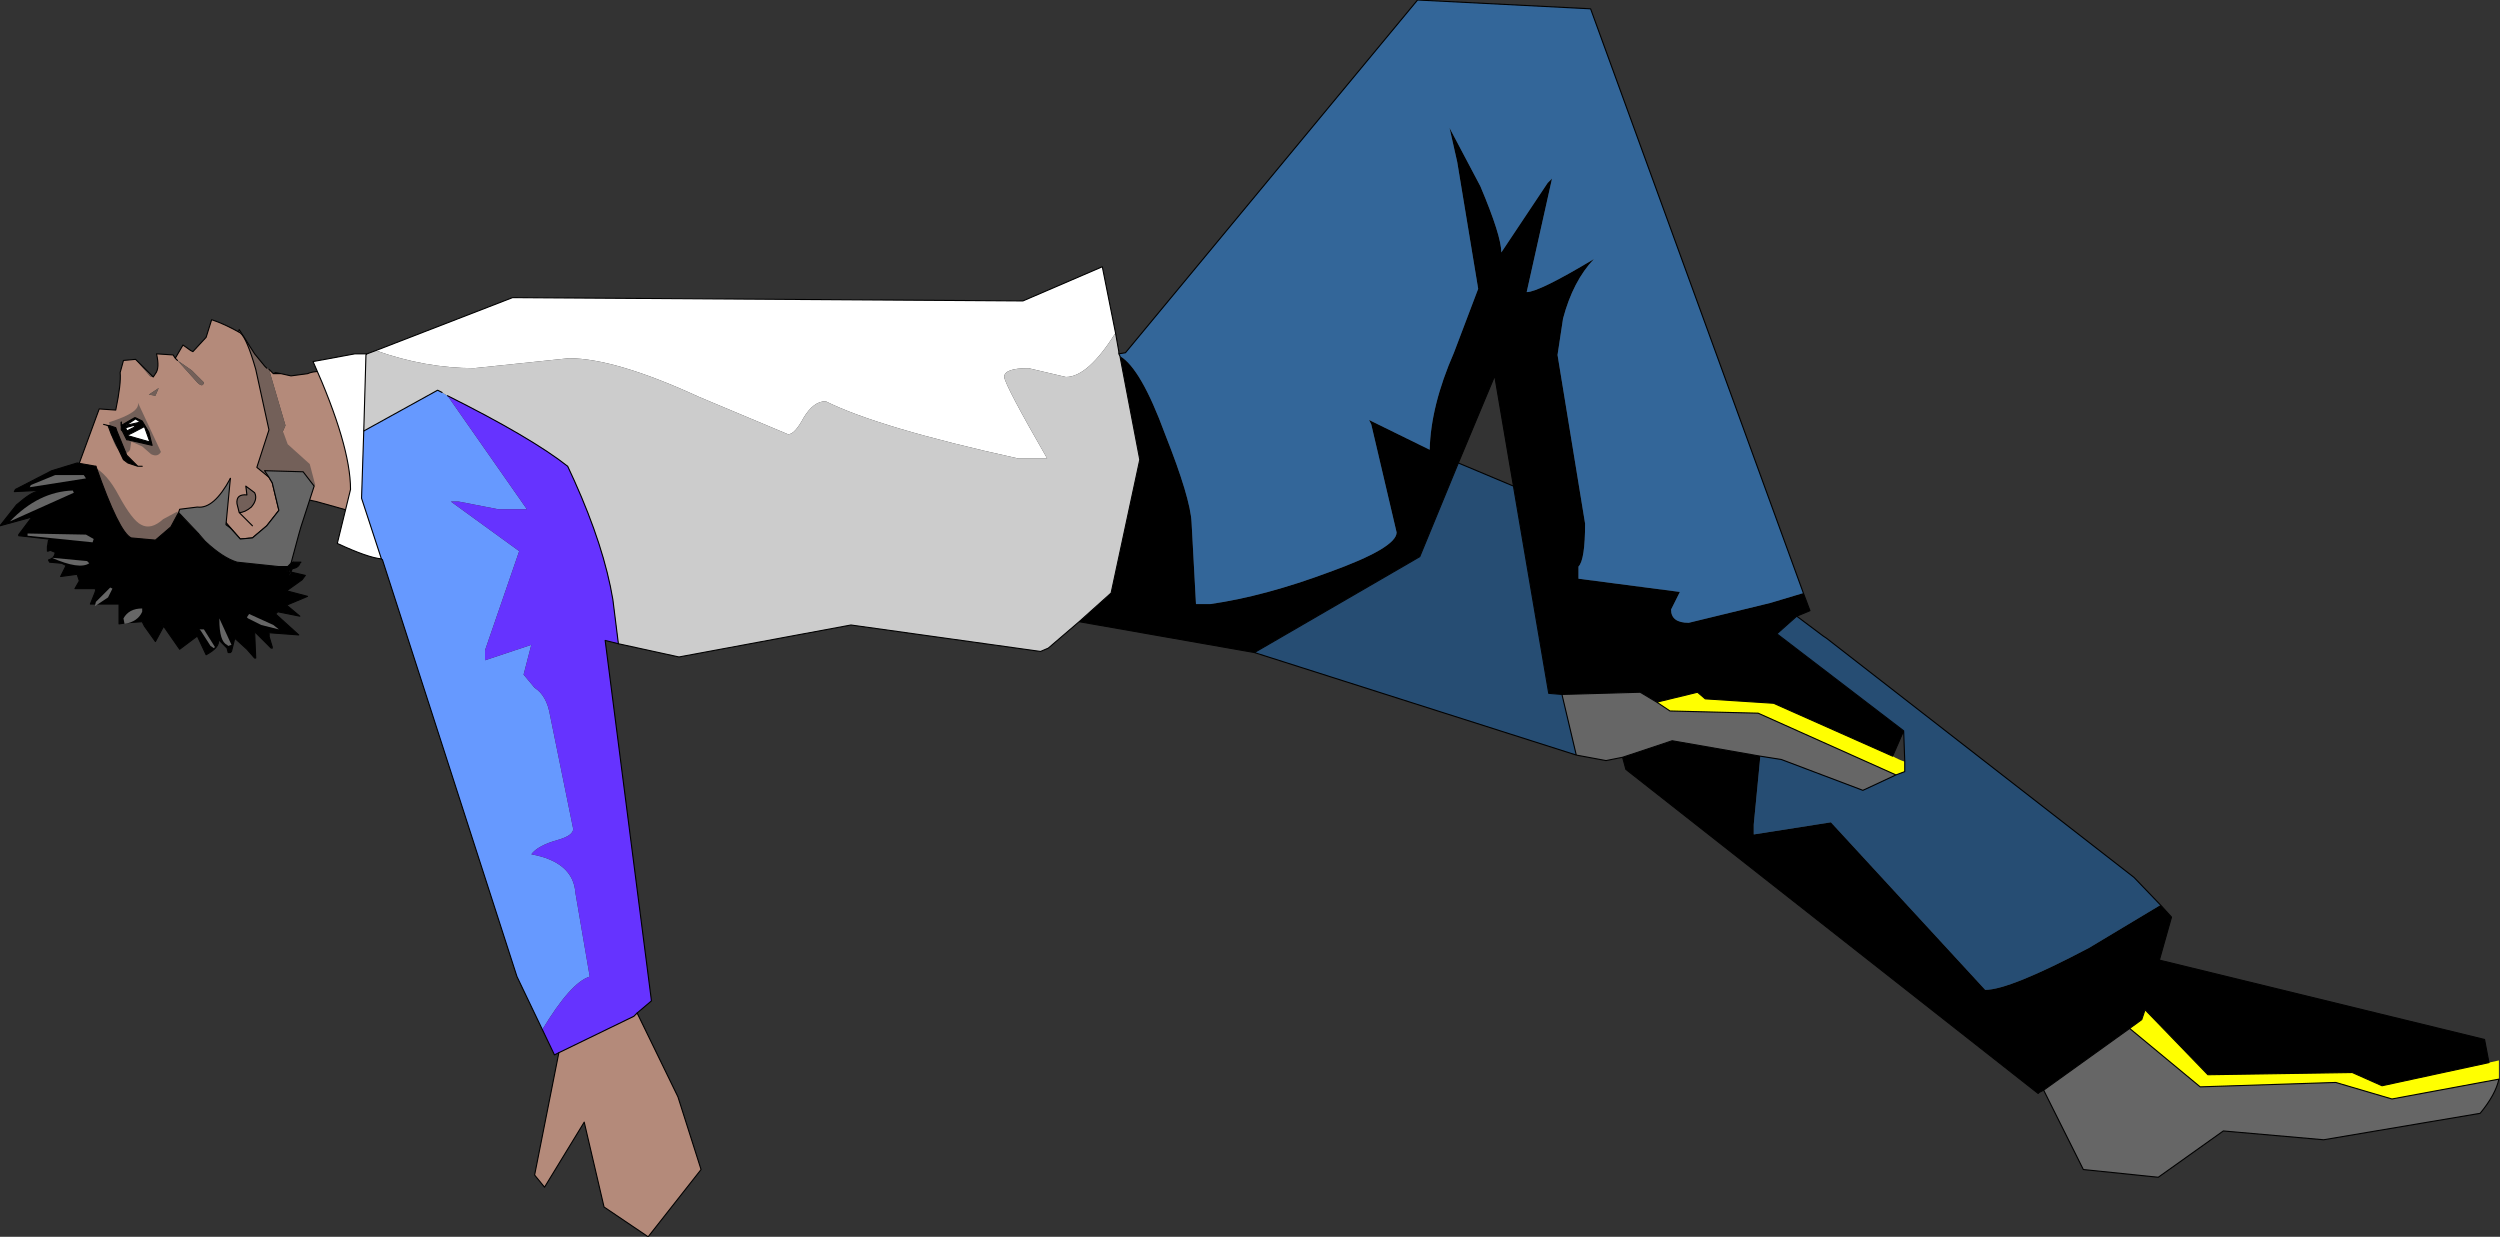 <?xml version="1.0" encoding="UTF-8" standalone="no"?>
<svg xmlns:xlink="http://www.w3.org/1999/xlink" height="56.1px" width="113.4px" xmlns="http://www.w3.org/2000/svg">
  <rect width="100%" height="100%" fill="#333333" stroke="none"/>
  <g transform="matrix(1.0, 0.0, 0.0, 1.0, 41.9, 183.9)">
    <path d="M-29.15 -166.95 L-28.7 -166.85 -27.95 -166.95 Q-27.5 -167.15 -26.7 -166.95 L-25.5 -166.85 -24.65 -167.05 -23.05 -167.45 Q-22.95 -165.1 -23.65 -159.95 L-25.95 -160.7 -27.55 -161.15 -28.5 -161.35 -30.3 -161.9 Q-29.45 -163.4 -28.95 -164.6 L-29.7 -167.15 -29.5 -166.95 -29.15 -166.95" fill="#b48a7a" fill-rule="evenodd" stroke="none"/>
    <path d="M-30.3 -161.9 L-31.2 -161.8 -31.8 -166.5 -31.05 -168.95 -30.35 -167.85 -29.9 -167.3 -29.8 -167.2 -29.7 -167.15 -28.95 -164.6 Q-29.45 -163.4 -30.3 -161.9 M-29.5 -166.95 L-29.4 -167.0 -29.15 -166.95 -29.5 -166.95" fill="#736059" fill-rule="evenodd" stroke="none"/>
    <path d="M-29.15 -166.95 L-28.7 -166.85 -27.95 -166.95 Q-27.5 -167.15 -26.7 -166.95 L-25.5 -166.85 -24.65 -167.05 -23.05 -167.45 Q-22.95 -165.1 -23.65 -159.95 L-25.95 -160.7 -27.55 -161.15 -28.5 -161.35 -30.3 -161.9 -31.2 -161.8 -31.8 -166.5 -31.05 -168.95 -30.35 -167.85 -29.9 -167.3 -29.8 -167.2 M-29.7 -167.15 L-29.5 -166.95 -29.4 -167.0 -29.15 -166.95 -29.5 -166.95" fill="none" stroke="#000000" stroke-linecap="round" stroke-linejoin="round" stroke-width="0.05"/>
    <path d="M-30.3 -162.8 L-29.55 -163.4 -29.6 -163.85 -29.35 -164.2 -29.05 -164.3 -28.85 -163.75 -27.85 -162.85 -27.6 -161.9 Q-27.7 -161.7 -27.95 -161.8 L-28.3 -162.35 Q-29.9 -162.2 -30.2 -162.35 -30.45 -162.5 -30.3 -162.8" fill="#736059" fill-rule="evenodd" stroke="none"/>
    <path d="M-33.65 -158.3 Q-37.0 -158.65 -37.55 -159.4 L-38.4 -161.1 -38.65 -162.0 -38.3 -162.9 -37.4 -165.35 -36.65 -165.3 Q-36.4 -166.5 -36.45 -167.0 L-36.3 -167.55 -35.75 -167.6 -35.15 -166.9 Q-35.1 -166.8 -34.95 -166.8 L-34.85 -166.95 Q-34.65 -167.2 -34.8 -167.85 L-34.05 -167.8 -33.95 -167.65 -33.6 -168.25 -33.25 -168.0 -33.15 -167.95 -32.55 -168.6 -32.3 -169.4 Q-31.7 -169.2 -31.0 -168.8 -30.7 -168.55 -30.3 -167.15 L-29.7 -164.4 -30.25 -162.7 -29.7 -162.25 -29.55 -162.0 -29.25 -160.75 -29.8 -160.05 -30.45 -159.5 -31.0 -159.45 -31.65 -160.2 -33.65 -158.3 M-33.85 -167.55 L-33.95 -167.65 -33.85 -167.55 -32.95 -166.55 Q-32.7 -166.3 -32.65 -166.55 L-33.2 -167.1 -33.85 -167.55 M-31.05 -160.65 Q-30.8 -160.65 -30.5 -160.9 -30.2 -161.25 -30.35 -161.55 L-30.75 -161.85 -30.7 -161.45 Q-31.2 -161.5 -31.15 -161.05 L-31.05 -160.65 -30.45 -160.05 -31.05 -160.65 M-35.15 -166.0 L-34.85 -165.95 -34.7 -166.3 -35.15 -166.0" fill="#b48a7a" fill-rule="evenodd" stroke="none"/>
    <path d="M-33.85 -167.55 L-33.2 -167.1 -32.65 -166.55 Q-32.7 -166.3 -32.95 -166.55 L-33.85 -167.55 M-31.05 -160.65 L-31.15 -161.05 Q-31.2 -161.5 -30.7 -161.45 L-30.75 -161.85 -30.35 -161.55 Q-30.2 -161.25 -30.5 -160.9 -30.8 -160.65 -31.05 -160.65 M-35.15 -166.0 L-34.7 -166.3 -34.85 -165.95 -35.15 -166.0 M-34.95 -166.8 Q-35.1 -166.8 -35.15 -166.9 L-35.75 -167.6 -34.95 -166.8" fill="#736059" fill-rule="evenodd" stroke="none"/>
    <path d="M-35.75 -167.6 L-36.3 -167.55 -36.45 -167.0 Q-36.4 -166.5 -36.65 -165.3 L-37.4 -165.35 -38.3 -162.9 -38.65 -162.0 -38.4 -161.1 -37.55 -159.4 Q-37.0 -158.65 -33.65 -158.3 M-31.65 -160.2 L-31.0 -159.45 -30.45 -159.5 -29.8 -160.05 -29.25 -160.75 -29.55 -162.0 -29.7 -162.25 -30.25 -162.7 -29.7 -164.4 -30.3 -167.15 Q-30.7 -168.55 -31.0 -168.8 -31.7 -169.2 -32.3 -169.4 L-32.55 -168.6 -33.15 -167.95 -33.25 -168.0 -33.6 -168.25 -33.95 -167.65 -33.85 -167.55 M-31.05 -160.65 Q-30.8 -160.65 -30.5 -160.9 -30.2 -161.25 -30.35 -161.55 L-30.75 -161.85 -30.7 -161.45 Q-31.2 -161.5 -31.15 -161.05 L-31.05 -160.65 -30.45 -160.05 M-33.95 -167.65 L-34.05 -167.8 -34.8 -167.85 Q-34.65 -167.2 -34.85 -166.95 L-34.95 -166.8 -35.75 -167.6" fill="none" stroke="#000000" stroke-linecap="round" stroke-linejoin="round" stroke-width="0.05"/>
    <path d="M-33.65 -158.3 L-31.65 -160.2" fill="none" stroke="#000000" stroke-linecap="round" stroke-linejoin="round" stroke-width="0.05"/>
    <path d="M-36.0 -163.5 Q-36.15 -163.25 -36.4 -163.4 -36.8 -163.6 -36.95 -164.75 -35.5 -165.2 -35.65 -165.65 L-34.6 -163.4 Q-34.75 -163.15 -35.05 -163.3 L-35.45 -163.65 -35.9 -163.85 -35.95 -163.85 -36.0 -163.5 M-35.75 -164.45 L-35.65 -164.45 -35.85 -164.95 -36.15 -164.7 -35.75 -164.45" fill="#736059" fill-rule="evenodd" stroke="none"/>
    <path d="M-34.5 -160.35 L-33.85 -160.7 -33.75 -159.85 Q-34.45 -158.45 -35.75 -159.15 -36.8 -159.7 -37.4 -161.0 -39.0 -162.25 -38.75 -162.55 L-37.7 -162.75 Q-37.05 -162.45 -36.5 -161.4 -35.9 -160.3 -35.5 -160.1 -35.05 -159.85 -34.5 -160.35" fill="#736059" fill-rule="evenodd" stroke="none"/>
    <path d="M-36.0 -163.1 L-36.15 -163.25 -36.6 -164.35 -36.65 -164.5 -36.95 -164.6 -37.0 -164.6 -37.05 -164.6 -37.0 -164.6 -36.85 -164.2 -36.3 -163.05 -36.1 -162.9 -35.65 -162.75 -36.0 -163.1 M-36.4 -164.6 L-36.4 -164.75 -36.4 -164.4 -36.35 -164.35 -36.15 -163.95 -36.1 -163.95 -35.0 -163.7 -35.15 -164.3 -35.45 -164.8 -35.75 -164.95 -35.8 -164.95 -36.4 -164.6 -36.35 -164.5 -36.15 -164.15 -36.35 -164.5 -36.4 -164.6 M-35.35 -164.55 L-35.1 -163.85 -36.15 -164.15 Q-36.0 -164.2 -35.35 -164.55 L-35.35 -164.6 -35.55 -164.75 -35.35 -164.6 -35.35 -164.55 M-36.2 -164.6 L-35.75 -164.9 -35.6 -164.8 -35.55 -164.75 -36.2 -164.6 -36.3 -164.55 -36.35 -164.5 -36.3 -164.55 -36.2 -164.6" fill="#000000" fill-rule="evenodd" stroke="none"/>
    <path d="M-36.15 -164.15 L-35.1 -163.85 -35.35 -164.55 Q-36.0 -164.2 -36.15 -164.15 M-35.55 -164.75 L-35.6 -164.8 -35.75 -164.9 -36.2 -164.6 -35.55 -164.75" fill="#ffffff" fill-rule="evenodd" stroke="none"/>
    <path d="M-36.0 -163.1 L-35.65 -162.75 -36.1 -162.9 -36.3 -163.05 -36.85 -164.2 -37.0 -164.6 -37.05 -164.6 -37.0 -164.6 -36.95 -164.6 -36.65 -164.5 -36.6 -164.35 -36.15 -163.25 -36.0 -163.1 M-37.0 -164.6 L-37.2 -164.65 M-36.4 -164.75 L-36.4 -164.6 -36.35 -164.5 -36.15 -164.15 -35.1 -163.85 -35.35 -164.55 -35.35 -164.6 -35.55 -164.75 -35.6 -164.8 -35.75 -164.9 -36.2 -164.6 -36.3 -164.55 -36.35 -164.5 M-36.2 -164.6 L-35.55 -164.75 M-36.15 -164.15 Q-36.0 -164.2 -35.35 -164.55 M-35.65 -162.75 L-35.45 -162.75" fill="none" stroke="#000000" stroke-linecap="round" stroke-linejoin="round" stroke-width="0.05"/>
    <path d="M-36.4 -164.6 L-35.8 -164.95 -35.75 -164.95 -35.45 -164.8 -35.15 -164.3 -35.0 -163.7 -36.1 -163.95 -36.15 -163.95 -36.35 -164.35 -36.4 -164.4 -36.4 -164.75" fill="none" stroke="#000000" stroke-linecap="round" stroke-linejoin="round" stroke-width="0.05"/>
    <path d="M-35.75 -164.55 L-35.85 -164.6 -36.2 -164.5 -36.15 -164.35 -35.75 -164.55" fill="#ffffff" fill-rule="evenodd" stroke="none"/>
    <path d="M-35.75 -164.55 L-35.85 -164.6 -36.2 -164.5 -36.15 -164.35 -35.75 -164.55 Z" fill="none" stroke="#000000" stroke-linecap="round" stroke-linejoin="round" stroke-width="0.05"/>
    <path d="M-29.55 -154.55 L-29.6 -154.5 -30.35 -155.25 -30.3 -154.05 -30.35 -154.05 -30.7 -154.45 -31.25 -154.95 -31.4 -154.35 -31.45 -154.3 -31.55 -154.3 -31.6 -154.5 -32.0 -154.9 Q-31.9 -154.55 -32.55 -154.2 L-32.95 -155.05 -33.75 -154.45 -34.55 -155.6 -34.5 -155.45 -34.85 -154.8 -35.35 -155.5 -35.45 -155.7 -36.15 -155.65 -36.5 -155.6 -36.5 -156.5 -37.8 -156.5 -37.6 -157.0 -37.55 -157.15 -37.6 -157.2 -38.5 -157.2 -38.3 -157.55 -38.4 -157.85 -39.15 -157.75 -38.9 -158.25 -39.1 -158.35 -39.65 -158.4 -39.7 -158.5 Q-39.4 -158.6 -39.4 -158.85 L-39.65 -158.95 Q-39.65 -158.9 -39.75 -158.9 L-39.75 -159.05 -39.75 -159.1 -39.65 -159.4 -39.7 -159.45 -41.05 -159.6 -41.05 -159.65 -40.45 -160.45 -41.9 -160.05 -41.15 -161.0 Q-40.45 -161.6 -40.2 -161.6 L-40.25 -161.65 -41.25 -161.6 -41.2 -161.7 -39.55 -162.55 -38.4 -162.9 -37.55 -162.75 Q-36.5 -159.75 -35.95 -159.5 L-34.85 -159.4 -34.15 -160.0 -33.8 -160.65 -32.9 -159.7 -32.6 -159.35 Q-31.8 -158.6 -31.15 -158.4 L-29.25 -158.2 -28.85 -158.2 -28.75 -158.25 -28.85 -158.2 -28.7 -158.35 -28.6 -158.4 -28.3 -158.4 -28.3 -158.35 Q-28.35 -158.15 -28.65 -158.1 L-28.75 -158.25 -28.7 -158.2 -28.7 -158.05 -28.9 -158.0 -28.75 -157.95 -28.8 -157.8 Q-28.7 -157.8 -28.7 -157.95 L-28.05 -157.8 -28.2 -157.6 -28.9 -157.1 -27.95 -156.85 -28.9 -156.45 -28.3 -155.95 -29.3 -156.15 -29.4 -156.05 -28.35 -155.1 -29.7 -155.2 -29.7 -155.15 -29.7 -155.05 -29.55 -154.55 M-31.4 -155.15 L-31.45 -155.2 -31.5 -155.2 -31.4 -155.15 -31.35 -155.15 -31.25 -154.95 -31.35 -155.15 -31.4 -155.15 M-34.55 -155.6 L-34.65 -155.8 -34.55 -155.65 -34.55 -155.6 M-32.95 -155.05 L-33.1 -155.25 -32.95 -155.05 M-33.65 -158.3 L-32.6 -159.35 -33.65 -158.3 M-38.05 -159.2 L-39.7 -159.45 -38.05 -159.2" fill="#000000" fill-rule="evenodd" stroke="none"/>
    <path d="M-33.8 -160.65 L-33.75 -160.8 -32.95 -160.9 Q-32.2 -160.8 -31.45 -162.2 L-31.65 -160.1 -31.45 -159.95 -31.0 -159.45 -30.45 -159.5 -29.8 -160.05 -29.25 -160.75 -29.55 -162.0 -29.7 -162.25 -29.9 -162.55 -28.15 -162.5 -27.65 -161.85 -28.25 -160.0 -28.35 -159.65 -28.7 -158.35 -28.85 -158.2 -29.25 -158.2 -31.15 -158.4 Q-31.8 -158.6 -32.6 -159.35 L-32.9 -159.7 -33.8 -160.65" fill="#666666" fill-rule="evenodd" stroke="none"/>
    <path d="M-32.0 -154.9 Q-31.9 -154.55 -32.55 -154.2 L-32.95 -155.05 -33.75 -154.45 -34.55 -155.6 -34.5 -155.45 -34.85 -154.8 -35.35 -155.5 -35.45 -155.7 -36.15 -155.65 -36.5 -155.6 -36.5 -156.5 -37.8 -156.5 -37.6 -157.0 -37.55 -157.15 -37.6 -157.2 -38.5 -157.2 -38.3 -157.55 -38.4 -157.85 -39.15 -157.75 -38.9 -158.25 -39.1 -158.35 -39.65 -158.4 -39.7 -158.5 Q-39.4 -158.6 -39.4 -158.85 L-39.65 -158.95 Q-39.65 -158.9 -39.75 -158.9 L-39.75 -159.05 -39.75 -159.1 -39.7 -159.4 -39.65 -159.4 -39.75 -159.1 M-37.55 -162.75 Q-36.5 -159.75 -35.95 -159.5 L-34.85 -159.4 -34.15 -160.0 -33.8 -160.65 -33.75 -160.8 -32.95 -160.9 Q-32.2 -160.8 -31.45 -162.2 M-31.45 -159.95 L-31.0 -159.45 -30.45 -159.5 -29.8 -160.05 -29.25 -160.75 -29.55 -162.0 -29.7 -162.25 -29.9 -162.55 -28.15 -162.5 -27.65 -161.85 -28.25 -160.0 -28.35 -159.65 -28.7 -158.35 -28.6 -158.4 -28.3 -158.4 -28.25 -158.4 -28.3 -158.35 Q-28.35 -158.15 -28.65 -158.1 L-28.7 -158.05 -28.75 -157.95 -28.7 -157.95 -28.05 -157.8 -28.2 -157.6 -28.9 -157.1 -27.95 -156.85 -28.9 -156.45 -28.3 -155.95 -29.3 -156.15 -29.4 -156.05 -28.35 -155.1 -29.7 -155.2 -29.7 -155.05 M-29.7 -155.15 L-29.7 -155.2 M-32.95 -155.05 L-33.1 -155.25 -32.95 -155.05 M-34.55 -155.6 L-34.55 -155.65 -34.65 -155.8 -34.55 -155.6 M-28.8 -157.8 L-28.75 -157.95 -28.9 -158.0 -28.7 -158.05 -28.7 -158.2 -28.75 -158.25 M-33.8 -160.65 L-32.9 -159.7" fill="none" stroke="#000000" stroke-linecap="round" stroke-linejoin="round" stroke-width="0.05"/>
    <path d="M-29.6 -154.5 L-29.55 -154.5 -29.55 -154.55 -29.7 -155.05 -29.7 -155.15 M-29.6 -154.5 L-30.35 -155.25 -30.3 -154.05 -30.35 -154.05 -30.7 -154.45 -31.25 -154.95 -31.4 -154.35 -31.45 -154.3 -31.55 -154.3 -31.6 -154.5 -32.0 -154.9 M-39.7 -159.45 L-41.05 -159.6 -41.05 -159.65 -40.45 -160.45 -41.9 -160.05 -41.15 -161.0 Q-40.45 -161.6 -40.2 -161.6 L-40.25 -161.65 -41.25 -161.6 -41.2 -161.7 -39.55 -162.55 -38.4 -162.9 -37.55 -162.75 M-31.45 -162.2 L-31.65 -160.1 -31.45 -159.95 M-28.65 -158.1 L-28.7 -157.95 Q-28.7 -157.8 -28.8 -157.8 M-31.4 -155.15 L-31.5 -155.2 -31.45 -155.2 -31.4 -155.15 -31.35 -155.15 -31.25 -154.95 M-28.85 -158.2 L-29.25 -158.2 -31.15 -158.4 Q-31.8 -158.6 -32.6 -159.35 L-33.65 -158.3 M-28.75 -158.25 L-28.85 -158.2 -28.7 -158.35 -28.6 -158.4 M-28.75 -158.25 L-28.65 -158.1 M-32.9 -159.7 L-32.6 -159.35 M-39.7 -159.45 L-38.05 -159.2" fill="none" stroke="#000000" stroke-linecap="round" stroke-linejoin="round" stroke-width="0.05"/>
    <path d="M-38.6 -161.65 L-38.55 -161.55 -41.45 -160.25 Q-40.15 -161.6 -38.6 -161.65" fill="#666666" fill-rule="evenodd" stroke="none"/>
    <path d="M-40.5 -161.9 L-39.4 -162.35 -38.1 -162.35 -38.0 -162.2 -40.55 -161.8 -40.5 -161.9" fill="#666666" fill-rule="evenodd" stroke="none"/>
    <path d="M-40.65 -159.7 L-38.0 -159.65 -37.65 -159.45 -37.7 -159.3 -40.65 -159.6 -40.65 -159.7" fill="#666666" fill-rule="evenodd" stroke="none"/>
    <path d="M-30.7 -155.9 L-30.6 -156.05 -29.5 -155.55 -29.25 -155.35 -30.05 -155.55 -30.65 -155.85 -30.7 -155.9" fill="#666666" fill-rule="evenodd" stroke="none"/>
    <path d="M-31.95 -155.8 L-31.95 -155.85 -31.4 -154.65 -31.55 -154.6 -31.6 -154.65 Q-31.95 -154.8 -31.95 -155.8" fill="#666666" fill-rule="evenodd" stroke="none"/>
    <path d="M-32.8 -155.3 L-32.85 -155.35 -32.65 -155.35 -32.15 -154.55 -32.2 -154.5 -32.35 -154.6 -32.8 -155.3" fill="#666666" fill-rule="evenodd" stroke="none"/>
    <path d="M-36.3 -155.85 Q-36.05 -156.3 -35.45 -156.3 L-35.45 -156.15 Q-35.65 -155.7 -36.25 -155.6 L-36.3 -155.85" fill="#666666" fill-rule="evenodd" stroke="none"/>
    <path d="M-37.55 -156.6 L-36.9 -157.25 -36.8 -157.2 -37.0 -156.8 -37.6 -156.4 -37.55 -156.6" fill="#666666" fill-rule="evenodd" stroke="none"/>
    <path d="M-37.95 -158.45 L-37.85 -158.35 Q-38.3 -158.05 -39.55 -158.6 L-37.95 -158.45" fill="#666666" fill-rule="evenodd" stroke="none"/>
    <path d="M8.7 -168.8 Q7.45 -166.8 6.45 -166.8 L4.75 -167.2 Q3.65 -167.2 3.65 -166.8 3.7 -166.4 5.6 -163.1 L4.3 -163.1 Q-2.05 -164.5 -4.45 -165.7 -5.0 -165.7 -5.45 -164.95 -5.85 -164.2 -6.15 -164.2 L-10.2 -165.9 Q-14.0 -167.65 -16.1 -167.65 L-20.4 -167.2 Q-22.6 -167.2 -24.85 -168.0 L-18.65 -170.4 4.5 -170.25 8.1 -171.8 8.7 -168.8 M-25.3 -167.8 L-25.4 -164.35 -25.5 -161.3 -24.6 -158.55 Q-25.2 -158.6 -26.6 -159.25 L-26.0 -161.7 Q-26.0 -163.7 -27.7 -167.5 L-25.8 -167.85 -25.3 -167.85 -25.3 -167.8" fill="#ffffff" fill-rule="evenodd" stroke="none"/>
    <path d="M37.95 -149.6 L37.65 -146.5 37.65 -146.05 41.15 -146.6 48.15 -139.0 Q49.25 -139.0 52.85 -140.9 L56.1 -142.85 56.6 -142.3 56.05 -140.35 55.4 -138.1 56.05 -140.35 70.8 -136.75 71.0 -135.7 66.15 -134.65 64.8 -135.25 58.25 -135.15 55.4 -138.1 55.25 -137.65 54.7 -137.25 50.8 -134.45 50.6 -134.35 50.55 -134.3 31.85 -149.0 31.7 -149.55 33.95 -150.3 37.95 -149.6 M39.6 -155.95 L38.7 -155.15 44.45 -150.75 43.95 -149.6 38.55 -152.0 35.45 -152.2 35.1 -152.5 33.25 -152.05 32.5 -152.5 28.95 -152.4 28.35 -152.45 26.75 -161.85 25.9 -166.85 24.25 -162.9 22.5 -158.65 15.0 -154.3 7.05 -155.7 8.5 -157.0 9.8 -163.05 8.9 -167.75 Q9.85 -167.2 10.95 -164.2 12.1 -161.3 12.15 -160.2 L12.35 -156.5 13.0 -156.5 Q15.45 -156.85 18.4 -157.95 21.45 -159.05 21.45 -159.75 L20.3 -164.65 20.2 -164.85 22.95 -163.5 Q23.0 -165.5 24.05 -167.9 L25.15 -170.8 24.2 -176.55 23.85 -178.1 25.25 -175.45 Q26.2 -173.2 26.2 -172.45 L28.3 -175.6 28.5 -175.8 27.35 -170.65 Q27.9 -170.65 30.4 -172.15 29.45 -171.15 29.0 -169.45 L28.75 -167.8 30.0 -160.15 Q30.0 -158.5 29.7 -158.2 L29.7 -157.65 34.3 -157.05 33.9 -156.25 Q33.9 -155.65 34.7 -155.65 L38.4 -156.55 39.9 -157.0 40.2 -156.2 39.6 -155.95 M38.7 -155.15 Q36.9 -153.7 34.65 -153.0 L35.1 -152.5 34.65 -153.0 Q36.9 -153.7 38.7 -155.15" fill="#000000" fill-rule="evenodd" stroke="none"/>
    <path d="M44.1 -148.75 L42.6 -148.05 38.9 -149.45 37.95 -149.6 33.95 -150.3 31.7 -149.55 30.95 -149.4 29.6 -149.65 28.95 -152.4 32.5 -152.5 33.25 -152.05 33.85 -151.65 37.85 -151.55 44.1 -148.75 M50.8 -134.45 L54.7 -137.25 57.9 -134.6 64.05 -134.8 66.6 -134.05 71.45 -134.95 Q71.3 -134.25 70.6 -133.4 L63.5 -132.2 58.95 -132.6 56.0 -130.5 52.6 -130.85 50.8 -134.45" fill="#666666" fill-rule="evenodd" stroke="none"/>
    <path d="M39.9 -157.0 L38.4 -156.55 34.7 -155.65 Q33.9 -155.65 33.9 -156.25 L34.3 -157.05 29.7 -157.65 29.7 -158.2 Q30.0 -158.5 30.0 -160.15 L28.75 -167.8 29.0 -169.45 Q29.45 -171.15 30.4 -172.15 27.9 -170.65 27.35 -170.65 L28.5 -175.8 28.3 -175.6 26.2 -172.45 Q26.2 -173.2 25.25 -175.45 L23.85 -178.1 24.2 -176.55 25.15 -170.8 24.05 -167.9 Q23.0 -165.5 22.95 -163.5 L20.2 -164.85 20.3 -164.65 21.45 -159.75 Q21.45 -159.05 18.4 -157.95 15.45 -156.85 13.0 -156.5 L12.35 -156.5 12.15 -160.2 Q12.1 -161.3 10.95 -164.2 9.85 -167.2 8.9 -167.75 L8.85 -167.85 9.15 -167.9 22.4 -183.9 30.25 -183.5 39.9 -157.0" fill="#336699" fill-rule="evenodd" stroke="none"/>
    <path d="M44.5 -149.35 L44.5 -148.9 44.1 -148.75 37.85 -151.55 33.85 -151.65 33.25 -152.05 35.1 -152.5 35.45 -152.2 38.55 -152.0 43.95 -149.6 Q44.2 -149.45 44.5 -149.35 M54.7 -137.25 L55.25 -137.65 55.4 -138.1 58.25 -135.15 64.8 -135.25 66.15 -134.65 71.0 -135.7 71.45 -135.8 71.45 -134.95 66.6 -134.05 64.05 -134.8 57.9 -134.6 54.7 -137.25" fill="#ffff00" fill-rule="evenodd" stroke="none"/>
    <path d="M-25.4 -164.35 L-22.05 -166.2 -21.95 -166.15 -21.85 -166.1 -21.6 -165.95 -18.0 -160.8 -19.3 -160.8 -21.1 -161.15 -21.45 -161.15 -18.35 -158.9 -19.9 -154.4 -19.9 -153.95 -17.8 -154.65 -18.15 -153.3 -17.65 -152.7 Q-17.1 -152.35 -16.95 -151.45 L-15.9 -146.3 Q-15.9 -146.0 -16.6 -145.8 -17.5 -145.55 -17.8 -145.15 -15.9 -144.8 -15.8 -143.4 L-15.15 -139.6 Q-16.0 -139.35 -17.3 -137.2 L-18.45 -139.6 -24.55 -158.5 -24.6 -158.55 -25.5 -161.3 -25.4 -164.35" fill="#6699ff" fill-rule="evenodd" stroke="none"/>
    <path d="M8.85 -167.85 L8.9 -167.75 9.8 -163.05 8.5 -157.0 7.05 -155.7 5.65 -154.5 5.3 -154.35 -3.3 -155.55 -11.1 -154.1 -13.85 -154.7 -14.1 -156.7 Q-14.5 -159.1 -15.85 -162.1 L-16.15 -162.75 Q-17.8 -164.05 -21.6 -165.95 L-21.85 -166.1 -21.95 -166.15 -22.05 -166.2 -25.4 -164.35 -25.3 -167.8 -25.25 -167.85 -24.85 -168.0 Q-22.6 -167.2 -20.4 -167.2 L-16.1 -167.65 Q-14.0 -167.65 -10.2 -165.9 L-6.15 -164.2 Q-5.85 -164.2 -5.45 -164.95 -5.0 -165.7 -4.45 -165.7 -2.05 -164.5 4.3 -163.1 L5.6 -163.1 Q3.7 -166.4 3.65 -166.8 3.65 -167.2 4.75 -167.2 L6.45 -166.8 Q7.45 -166.8 8.7 -168.8 L8.85 -167.95 8.85 -167.85" fill="#cccccc" fill-rule="evenodd" stroke="none"/>
    <path d="M44.1 -148.75 L44.5 -148.9 44.5 -149.35 44.45 -150.75 38.7 -155.15 39.6 -155.95 40.8 -155.05 40.95 -154.95 54.9 -144.1 56.1 -142.85 52.85 -140.9 Q49.25 -139.0 48.15 -139.0 L41.15 -146.6 37.65 -146.05 37.65 -146.5 37.95 -149.6 38.9 -149.45 42.6 -148.05 44.1 -148.75 M15.0 -154.3 L22.5 -158.65 24.25 -162.9 26.75 -161.85 28.35 -152.45 28.95 -152.4 29.6 -149.65 15.0 -154.3" fill="#264d73" fill-rule="evenodd" stroke="none"/>
    <path d="M-16.55 -136.15 L-13.15 -137.8 -13.0 -137.95 -11.15 -134.15 -10.1 -130.85 -12.5 -127.8 -14.5 -129.15 -15.4 -133.0 -17.2 -130.05 -17.65 -130.6 -16.55 -136.15" fill="#b48a7a" fill-rule="evenodd" stroke="none"/>
    <path d="M-21.6 -165.95 Q-17.8 -164.05 -16.15 -162.75 L-15.85 -162.1 Q-14.5 -159.1 -14.1 -156.7 L-13.85 -154.7 -14.45 -154.85 -12.35 -138.5 -13.0 -137.95 -13.15 -137.8 -16.55 -136.15 -16.75 -136.05 -17.3 -137.2 Q-16.0 -139.35 -15.15 -139.6 L-15.8 -143.4 Q-15.9 -144.8 -17.8 -145.15 -17.5 -145.55 -16.6 -145.8 -15.9 -146.0 -15.9 -146.3 L-16.95 -151.45 Q-17.1 -152.35 -17.65 -152.7 L-18.15 -153.3 -17.8 -154.65 -19.9 -153.95 -19.9 -154.4 -18.35 -158.9 -21.45 -161.15 -21.1 -161.15 -19.3 -160.8 -18.0 -160.8 -21.6 -165.95" fill="#6633ff" fill-rule="evenodd" stroke="none"/>
    <path d="M-24.6 -158.55 L-25.5 -161.3 -25.4 -164.35 M-17.3 -137.2 L-16.75 -136.05 -16.55 -136.15 M-13.0 -137.95 L-12.35 -138.5 -14.45 -154.85 -13.85 -154.7 M-17.3 -137.2 L-18.45 -139.6 -24.55 -158.5" fill="none" stroke="#000000" stroke-linecap="round" stroke-linejoin="round" stroke-width="0.05"/>
    <path d="M44.5 -149.35 L44.5 -148.9 44.1 -148.75 42.6 -148.05 38.9 -149.45 37.95 -149.6 33.95 -150.3 31.7 -149.55 31.85 -149.0 50.55 -134.3 50.6 -134.35 50.8 -134.45 54.7 -137.25 55.25 -137.65 55.4 -138.1 56.05 -140.35 56.6 -142.3 56.1 -142.85 54.9 -144.1 40.95 -154.95 40.8 -155.05 39.6 -155.95 38.7 -155.15 44.45 -150.75 44.5 -149.35 M43.95 -149.6 L38.55 -152.0 35.45 -152.2 35.1 -152.5 33.25 -152.05 33.85 -151.65 37.85 -151.55 44.1 -148.75 M44.45 -150.75 L43.95 -149.6 M39.9 -157.0 L30.25 -183.5 22.4 -183.9 9.15 -167.9 8.85 -167.85 8.9 -167.75 9.8 -163.05 8.5 -157.0 7.05 -155.7 15.0 -154.3 22.5 -158.65 24.25 -162.9 25.9 -166.85 26.75 -161.85 28.35 -152.45 28.95 -152.4 32.5 -152.5 33.25 -152.05 M8.85 -167.85 L8.85 -167.95 8.7 -168.8 8.1 -171.8 4.5 -170.25 -18.65 -170.4 -24.85 -168.0 -25.25 -167.85 -25.3 -167.8 -25.4 -164.35 -22.05 -166.2 -21.95 -166.15 -21.85 -166.1 M-21.6 -165.95 Q-17.8 -164.05 -16.15 -162.75 L-15.85 -162.1 Q-14.5 -159.1 -14.1 -156.7 L-13.85 -154.7 -11.1 -154.1 -3.3 -155.55 5.3 -154.35 5.65 -154.5 7.05 -155.7 M29.6 -149.65 L15.0 -154.3 M24.25 -162.9 L26.75 -161.85 M28.95 -152.4 L29.6 -149.65 30.95 -149.4 31.7 -149.55 M39.6 -155.95 L40.2 -156.2 39.9 -157.0 M35.1 -152.5 L34.65 -153.0 Q36.9 -153.7 38.7 -155.15 M50.8 -134.45 L52.6 -130.85 56.0 -130.5 58.95 -132.6 63.5 -132.2 70.6 -133.4 Q71.3 -134.25 71.45 -134.95 L66.6 -134.05 64.05 -134.8 57.9 -134.6 54.7 -137.25 M71.0 -135.7 L66.15 -134.65 64.8 -135.25 58.25 -135.15 55.4 -138.1 M71.0 -135.7 L70.8 -136.75 56.05 -140.35 M-25.25 -167.85 L-25.3 -167.85 -25.8 -167.85 -27.7 -167.5 Q-26.0 -163.7 -26.0 -161.7 L-26.6 -159.25 Q-25.2 -158.6 -24.6 -158.55 L-24.55 -158.5 M-16.55 -136.15 L-13.15 -137.8 -13.0 -137.95 -11.15 -134.15 -10.1 -130.85 -12.5 -127.8 -14.5 -129.15 -15.4 -133.0 -17.2 -130.05 -17.65 -130.6 -16.55 -136.15" fill="none" stroke="#000000" stroke-linecap="round" stroke-linejoin="round" stroke-width="0.05"/>
  </g>
</svg>
